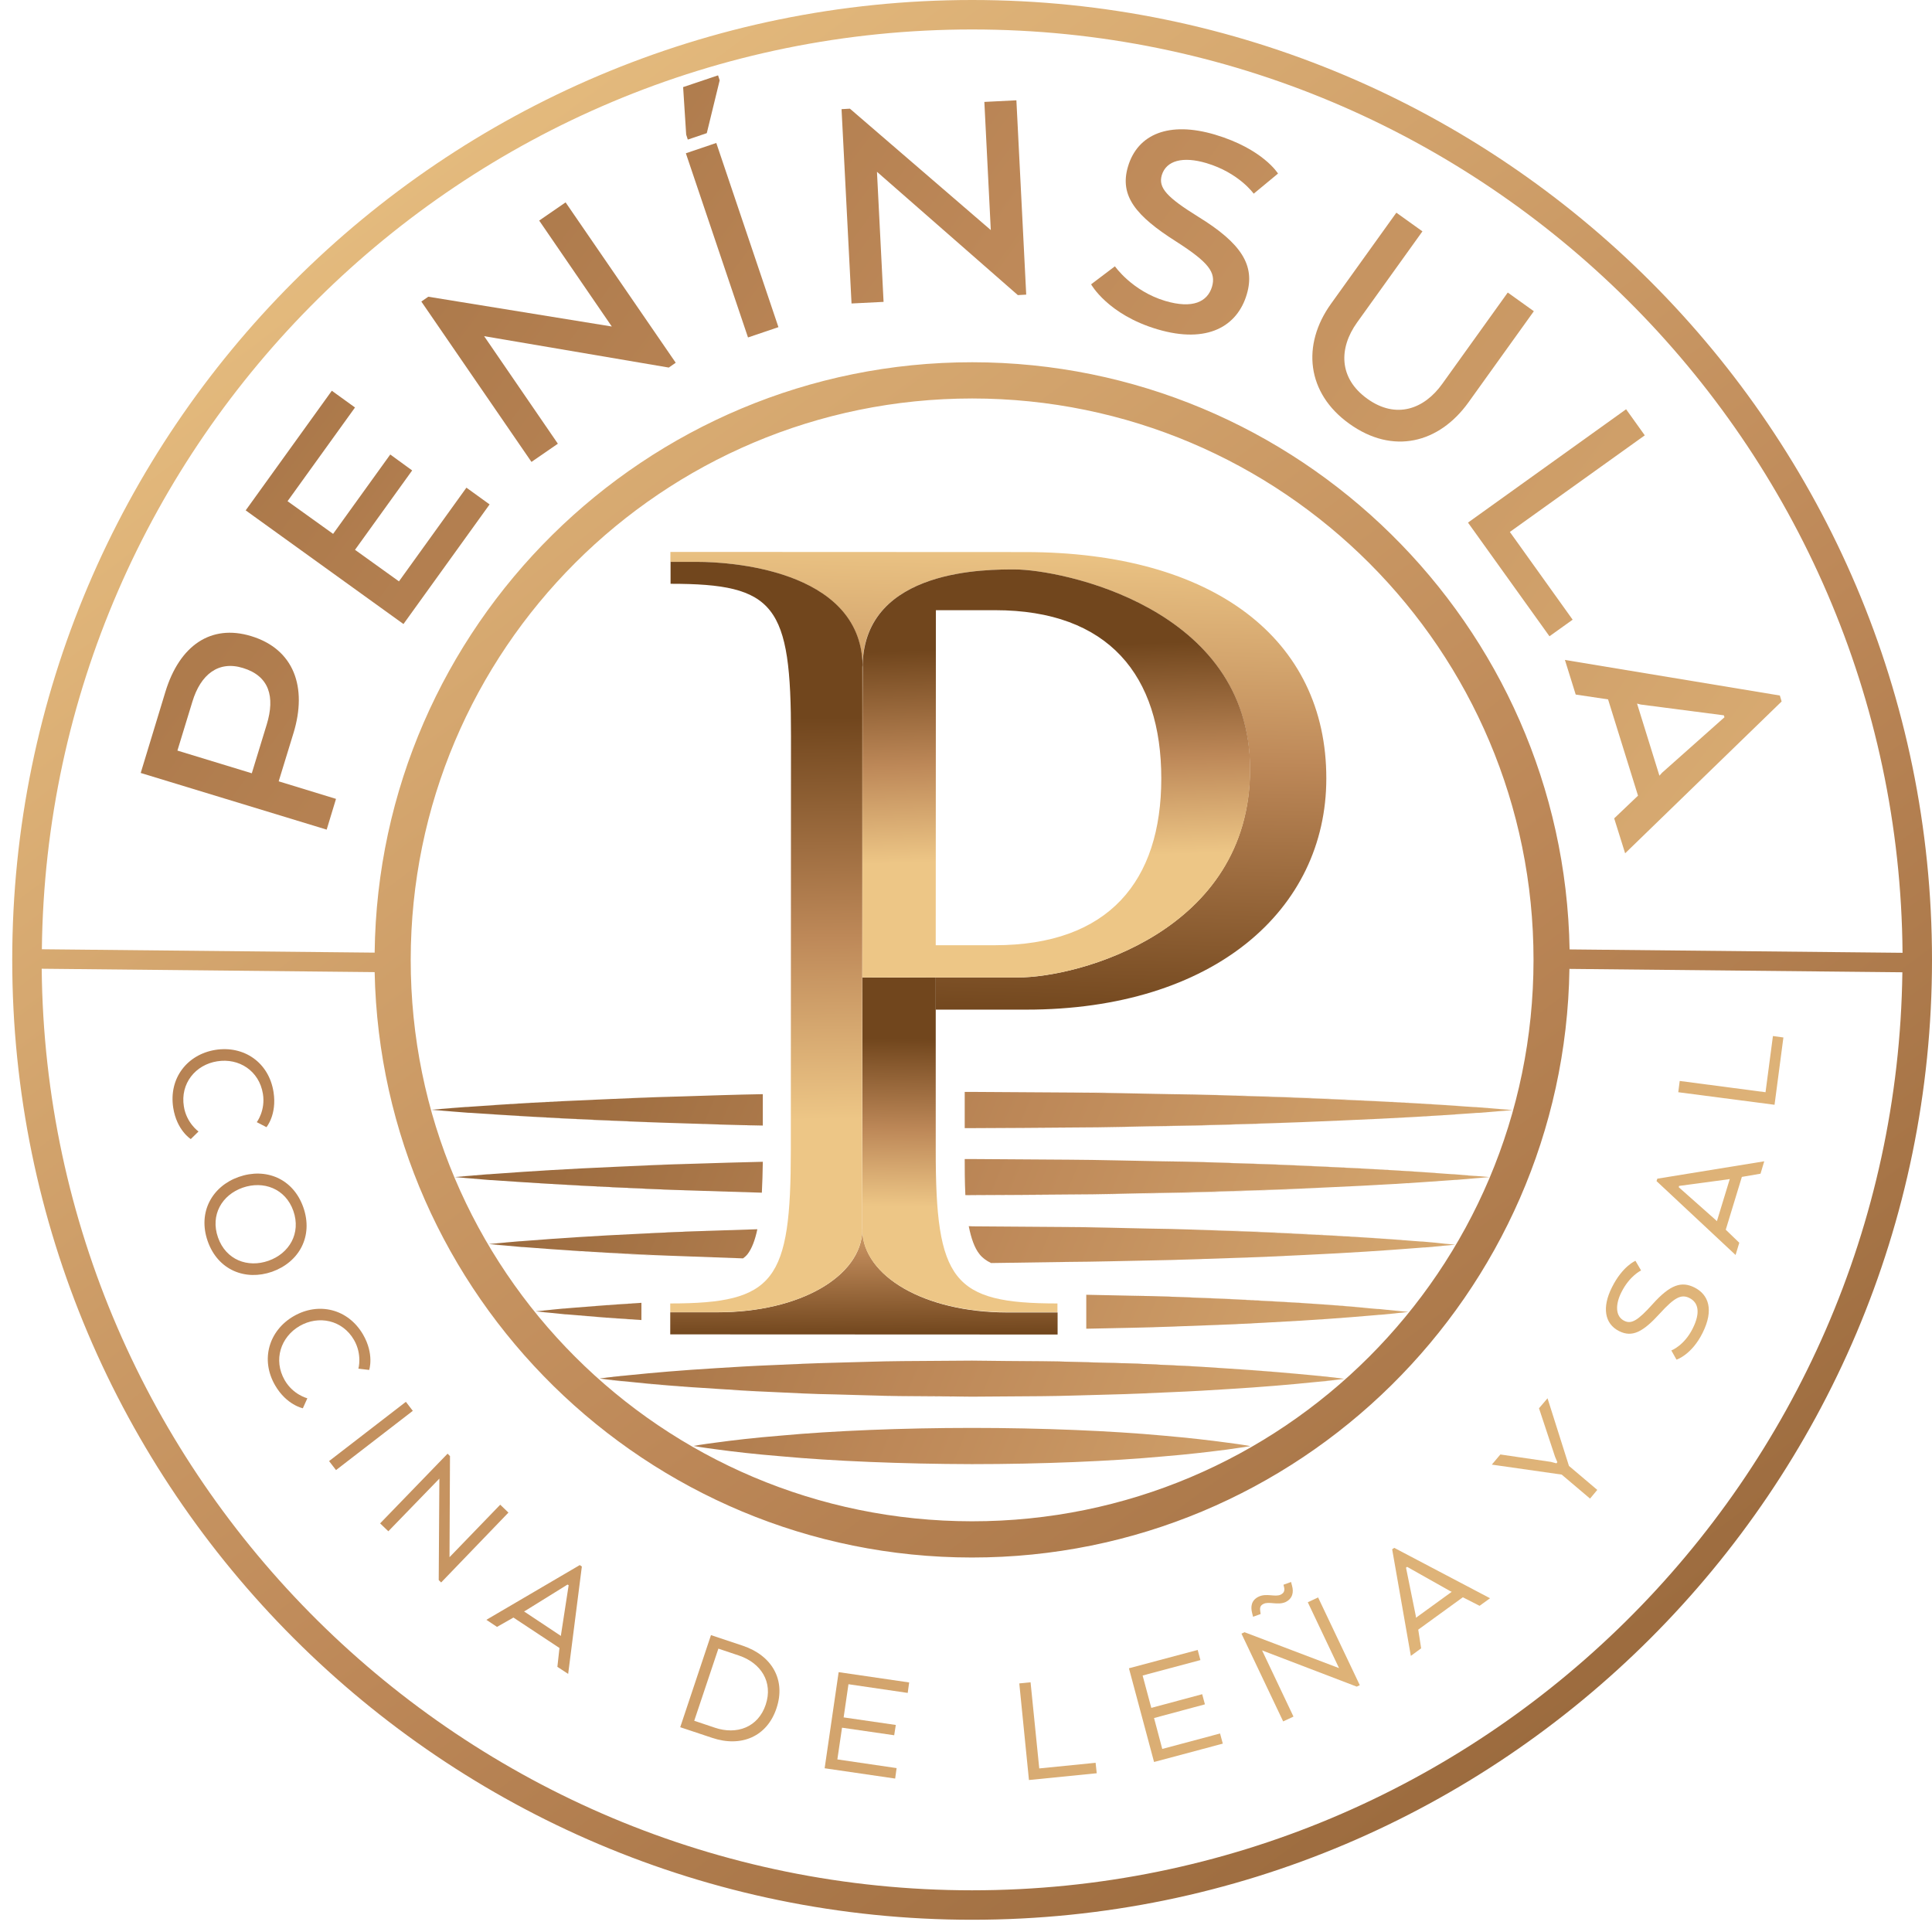 <?xml version="1.0" encoding="utf-8"?>
<!-- Generator: Adobe Illustrator 24.0.3, SVG Export Plug-In . SVG Version: 6.00 Build 0)  -->
<svg version="1.1" id="Capa_1" xmlns="http://www.w3.org/2000/svg" xmlns:xlink="http://www.w3.org/1999/xlink" x="0px" y="0px"
	 viewBox="0 0 120 120" style="enable-background:new 0 0 120 120;" xml:space="preserve">
<style type="text/css">
	.st0{fill:url(#SVGID_1_);}
	.st1{fill:url(#SVGID_2_);}
	.st2{fill:url(#SVGID_3_);}
	.st3{fill:url(#SVGID_4_);}
	.st4{fill:url(#SVGID_5_);}
	.st5{fill:url(#SVGID_6_);}
	.st6{fill:url(#SVGID_7_);}
	.st7{fill:url(#SVGID_8_);}
	.st8{fill:url(#SVGID_9_);}
	.st9{fill:url(#SVGID_10_);}
	.st10{fill:url(#SVGID_11_);}
	.st11{fill:url(#SVGID_12_);}
	.st12{fill:url(#SVGID_13_);}
	.st13{fill:url(#SVGID_14_);}
	.st14{fill:url(#SVGID_15_);}
	.st15{fill:url(#SVGID_16_);}
	.st16{fill:url(#SVGID_17_);}
	.st17{fill:url(#SVGID_18_);}
	.st18{fill:url(#SVGID_19_);}
	.st19{fill:url(#SVGID_20_);}
	.st20{fill:url(#SVGID_21_);}
	.st21{fill:url(#SVGID_22_);}
	.st22{fill:url(#SVGID_23_);}
	.st23{fill:url(#SVGID_24_);}
	.st24{fill:url(#SVGID_25_);}
	.st25{fill:url(#SVGID_26_);}
	.st26{fill:url(#SVGID_27_);}
	.st27{fill:url(#SVGID_28_);}
	.st28{fill:url(#SVGID_29_);}
	.st29{fill:url(#SVGID_30_);}
	.st30{fill:url(#SVGID_31_);}
	.st31{fill:url(#SVGID_32_);}
	.st32{fill:url(#SVGID_33_);}
	.st33{fill:url(#SVGID_34_);}
	.st34{fill:url(#SVGID_35_);}
	.st35{fill:url(#SVGID_36_);}
	.st36{fill:url(#SVGID_37_);}
	.st37{fill:url(#SVGID_38_);}
	.st38{fill:url(#SVGID_39_);}
	.st39{fill:url(#SVGID_40_);}
	.st40{fill:url(#SVGID_41_);}
	.st41{fill:url(#SVGID_42_);}
	.st42{fill:url(#SVGID_43_);}
	.st43{fill:url(#SVGID_44_);}
	.st44{fill:url(#SVGID_45_);}
	.st45{fill:url(#SVGID_46_);}
	.st46{fill:url(#SVGID_47_);}
	.st47{fill:url(#SVGID_48_);}
	.st48{fill:url(#SVGID_49_);}
	.st49{fill:url(#SVGID_50_);}
	.st50{fill:url(#SVGID_51_);}
	.st51{fill:url(#SVGID_52_);}
	.st52{fill:url(#SVGID_53_);}
	.st53{fill:url(#SVGID_54_);}
	.st54{fill:url(#SVGID_55_);}
	.st55{fill:url(#SVGID_56_);}
	.st56{fill:url(#SVGID_57_);}
	.st57{fill:url(#SVGID_58_);}
	.st58{fill:url(#SVGID_59_);}
	.st59{fill:url(#SVGID_60_);}
	.st60{fill:url(#SVGID_61_);}
	.st61{fill:url(#SVGID_62_);}
	.st62{fill:url(#SVGID_63_);}
	.st63{fill:url(#SVGID_64_);}
	.st64{fill:url(#SVGID_65_);}
	.st65{fill:url(#SVGID_66_);}
	.st66{fill:url(#SVGID_67_);}
	.st67{fill:url(#SVGID_68_);}
	.st68{fill:url(#SVGID_69_);}
	.st69{fill:url(#SVGID_70_);}
	.st70{fill:url(#SVGID_71_);}
	.st71{fill:url(#SVGID_72_);}
	.st72{fill:url(#SVGID_73_);}
	.st73{fill:url(#SVGID_74_);}
	.st74{fill:url(#SVGID_75_);}
	.st75{fill:url(#SVGID_76_);}
	.st76{fill:url(#SVGID_77_);}
	.st77{fill:url(#SVGID_78_);}
	.st78{fill:url(#SVGID_79_);}
	.st79{fill:url(#SVGID_80_);}
	.st80{fill:url(#SVGID_81_);}
	.st81{fill:url(#SVGID_82_);}
	.st82{fill:url(#SVGID_83_);}
	.st83{fill:url(#SVGID_84_);}
</style>
<g>
	<g>
		<g>
			<g>
				
					<linearGradient id="SVGID_1_" gradientUnits="userSpaceOnUse" x1="105.483" y1="109.18" x2="-1.31" y2="64.396" gradientTransform="matrix(1 3.645148e-04 -3.645148e-04 1 -0.386 -0.535)">
					<stop  offset="0" style="stop-color:#EDC686"/>
					<stop  offset="0.458" style="stop-color:#BD8858"/>
					<stop  offset="1" style="stop-color:#71461D"/>
				</linearGradient>
				<path class="st0" d="M44.48,84.99c1.08-0.07,2.26-0.15,3.5-0.19c1.24-0.05,2.55-0.12,3.91-0.15c1.35-0.03,2.75-0.09,4.18-0.1
					c1.42-0.01,2.87-0.02,4.31-0.03c-1.44,0.01-2.89,0.02-4.31,0.03c-1.42,0.01-2.82,0.07-4.18,0.1c-1.35,0.03-2.66,0.09-3.91,0.15
					C46.74,84.84,45.56,84.92,44.48,84.99c-2.17,0.13-3.97,0.29-5.24,0.42c-1.26,0.13-1.99,0.22-1.99,0.22s0.72-0.1,1.99-0.22
					C40.51,85.28,42.31,85.12,44.48,84.99z"/>
			</g>
			<g>
				
					<linearGradient id="SVGID_2_" gradientUnits="userSpaceOnUse" x1="105.081" y1="110.138" x2="-1.712" y2="65.354" gradientTransform="matrix(1 3.645148e-04 -3.645148e-04 1 -0.386 -0.535)">
					<stop  offset="0" style="stop-color:#EDC686"/>
					<stop  offset="0.458" style="stop-color:#BD8858"/>
					<stop  offset="1" style="stop-color:#71461D"/>
				</linearGradient>
				<path class="st1" d="M51.88,86.63c-1.35-0.03-2.66-0.1-3.91-0.15c-1.24-0.05-2.42-0.12-3.5-0.2c-2.17-0.13-3.97-0.3-5.24-0.42
					c-1.26-0.13-1.99-0.22-1.99-0.22s0.72,0.1,1.99,0.22c1.26,0.13,3.07,0.29,5.24,0.42c1.08,0.07,2.26,0.15,3.5,0.2
					C49.22,86.53,50.53,86.6,51.88,86.63c1.35,0.03,2.75,0.09,4.18,0.1c1.42,0.01,2.87,0.02,4.31,0.03
					c-1.44-0.01-2.89-0.02-4.31-0.04C54.64,86.72,53.24,86.66,51.88,86.63z"/>
			</g>
			<g>
				
					<linearGradient id="SVGID_3_" gradientUnits="userSpaceOnUse" x1="105.521" y1="109.089" x2="-1.272" y2="64.305" gradientTransform="matrix(1 3.645148e-04 -3.645148e-04 1 -0.386 -0.535)">
					<stop  offset="0" style="stop-color:#EDC686"/>
					<stop  offset="0.458" style="stop-color:#BD8858"/>
					<stop  offset="1" style="stop-color:#71461D"/>
				</linearGradient>
				<path class="st2" d="M72.26,89.17c-3.24-0.3-7.57-0.48-11.89-0.48c-4.32,0-8.65,0.18-11.89,0.48c-1.62,0.13-2.97,0.29-3.92,0.42
					c-0.95,0.12-1.49,0.22-1.49,0.22s0.54,0.1,1.49,0.22c0.95,0.13,2.3,0.29,3.92,0.42c3.24,0.3,7.57,0.48,11.89,0.49
					c4.32,0,8.65-0.18,11.89-0.48c1.62-0.13,2.97-0.3,3.92-0.42c0.95-0.13,1.49-0.22,1.49-0.22s-0.54-0.1-1.49-0.22
					C75.23,89.47,73.88,89.31,72.26,89.17z"/>
			</g>
			<g>
				
					<linearGradient id="SVGID_4_" gradientUnits="userSpaceOnUse" x1="104.542" y1="111.424" x2="-2.251" y2="66.64" gradientTransform="matrix(1 3.645148e-04 -3.645148e-04 1 -0.386 -0.535)">
					<stop  offset="0" style="stop-color:#EDC686"/>
					<stop  offset="0.458" style="stop-color:#BD8858"/>
					<stop  offset="1" style="stop-color:#71461D"/>
				</linearGradient>
				<path class="st3" d="M33.26,81.45c0,0,0.61,0.07,1.69,0.17c-0.44-0.04-0.81-0.08-1.08-0.11C33.47,81.48,33.26,81.45,33.26,81.45
					z"/>
			</g>
			<g>
				
					<linearGradient id="SVGID_5_" gradientUnits="userSpaceOnUse" x1="104.954" y1="110.441" x2="-1.839" y2="65.656" gradientTransform="matrix(1 3.645148e-04 -3.645148e-04 1 -0.386 -0.535)">
					<stop  offset="0" style="stop-color:#EDC686"/>
					<stop  offset="0.458" style="stop-color:#BD8858"/>
					<stop  offset="1" style="stop-color:#71461D"/>
				</linearGradient>
				<path class="st4" d="M35.59,81.68c-0.13-0.01-0.25-0.02-0.36-0.03C35.35,81.66,35.46,81.67,35.59,81.68
					c1.09,0.09,2.54,0.21,4.24,0.32v0C38.13,81.88,36.69,81.77,35.59,81.68z"/>
			</g>
			<g>
				
					<linearGradient id="SVGID_6_" gradientUnits="userSpaceOnUse" x1="105.214" y1="109.821" x2="-1.579" y2="65.037" gradientTransform="matrix(1 3.645148e-04 -3.645148e-04 1 -0.386 -0.535)">
					<stop  offset="0" style="stop-color:#EDC686"/>
					<stop  offset="0.458" style="stop-color:#BD8858"/>
					<stop  offset="1" style="stop-color:#71461D"/>
				</linearGradient>
				<path class="st5" d="M39.84,80.92L39.84,80.92c-1.7,0.1-3.15,0.22-4.25,0.31c-0.13,0.01-0.25,0.02-0.36,0.03
					c0.12-0.01,0.24-0.02,0.36-0.03C36.69,81.14,38.13,81.03,39.84,80.92z"/>
			</g>
			<g>
				
					<linearGradient id="SVGID_7_" gradientUnits="userSpaceOnUse" x1="104.602" y1="111.281" x2="-2.191" y2="66.497" gradientTransform="matrix(1 3.645148e-04 -3.645148e-04 1 -0.386 -0.535)">
					<stop  offset="0" style="stop-color:#EDC686"/>
					<stop  offset="0.458" style="stop-color:#BD8858"/>
					<stop  offset="1" style="stop-color:#71461D"/>
				</linearGradient>
				<path class="st6" d="M34.95,81.29c-1.08,0.1-1.69,0.17-1.69,0.17s0.21-0.02,0.61-0.06C34.14,81.37,34.51,81.33,34.95,81.29z"/>
			</g>
			<g>
				
					<linearGradient id="SVGID_8_" gradientUnits="userSpaceOnUse" x1="108.538" y1="101.894" x2="1.745" y2="57.11" gradientTransform="matrix(1 3.645148e-04 -3.645148e-04 1 -0.386 -0.535)">
					<stop  offset="0" style="stop-color:#EDC686"/>
					<stop  offset="0.458" style="stop-color:#BD8858"/>
					<stop  offset="1" style="stop-color:#71461D"/>
				</linearGradient>
				<path class="st7" d="M76.26,86.29c-1.08,0.07-2.26,0.15-3.5,0.19c-1.24,0.05-2.55,0.12-3.91,0.15c-1.35,0.03-2.75,0.09-4.18,0.1
					c-1.42,0.01-2.87,0.02-4.31,0.03c1.44-0.01,2.89-0.02,4.31-0.03c1.42-0.01,2.82-0.07,4.18-0.1c1.35-0.03,2.66-0.09,3.91-0.15
					C74,86.44,75.18,86.36,76.26,86.29c2.17-0.13,3.97-0.29,5.24-0.42c1.26-0.13,1.99-0.22,1.99-0.22s-0.72,0.1-1.99,0.22
					C80.23,86,78.43,86.16,76.26,86.29z"/>
			</g>
			<g>
				
					<linearGradient id="SVGID_9_" gradientUnits="userSpaceOnUse" x1="108.94" y1="100.937" x2="2.147" y2="56.153" gradientTransform="matrix(1 3.645148e-04 -3.645148e-04 1 -0.386 -0.535)">
					<stop  offset="0" style="stop-color:#EDC686"/>
					<stop  offset="0.458" style="stop-color:#BD8858"/>
					<stop  offset="1" style="stop-color:#71461D"/>
				</linearGradient>
				<path class="st8" d="M76.26,85c-1.08-0.07-2.26-0.15-3.5-0.2c-1.24-0.06-2.55-0.12-3.9-0.15c-1.35-0.03-2.75-0.09-4.18-0.1
					c-1.42-0.01-2.87-0.02-4.31-0.03c1.44,0.01,2.89,0.02,4.31,0.04c1.42,0.01,2.82,0.07,4.18,0.1c1.35,0.03,2.66,0.1,3.9,0.15
					C74.01,84.86,75.18,84.93,76.26,85c2.17,0.14,3.97,0.3,5.24,0.43c1.26,0.13,1.99,0.22,1.99,0.22s-0.72-0.1-1.99-0.22
					C80.24,85.3,78.43,85.13,76.26,85z"/>
			</g>
			<g>
				
					<linearGradient id="SVGID_10_" gradientUnits="userSpaceOnUse" x1="107.01" y1="105.537" x2="0.218" y2="60.753" gradientTransform="matrix(1 3.645148e-04 -3.645148e-04 1 -0.386 -0.535)">
					<stop  offset="0" style="stop-color:#EDC686"/>
					<stop  offset="0.458" style="stop-color:#BD8858"/>
					<stop  offset="1" style="stop-color:#71461D"/>
				</linearGradient>
				<path class="st9" d="M76.26,85c-1.08-0.07-2.26-0.15-3.5-0.2c-1.24-0.06-2.55-0.13-3.9-0.15c-1.35-0.03-2.75-0.09-4.18-0.1
					c-1.42-0.01-2.87-0.02-4.31-0.04c-1.44,0.01-2.89,0.02-4.31,0.03c-1.42,0.01-2.82,0.07-4.18,0.1c-1.35,0.03-2.66,0.1-3.91,0.15
					c-1.24,0.05-2.42,0.12-3.5,0.19c-2.17,0.13-3.97,0.29-5.24,0.42c-1.26,0.12-1.99,0.22-1.99,0.22s0.72,0.1,1.99,0.22
					c1.26,0.13,3.07,0.29,5.24,0.42c1.08,0.07,2.26,0.15,3.5,0.2c1.24,0.06,2.55,0.13,3.91,0.15c1.35,0.03,2.75,0.09,4.18,0.1
					c1.42,0.01,2.87,0.02,4.31,0.04c1.44-0.01,2.89-0.02,4.31-0.03c1.42-0.01,2.82-0.07,4.18-0.1c1.35-0.03,2.66-0.1,3.91-0.15
					c1.24-0.05,2.42-0.12,3.5-0.19c2.17-0.13,3.97-0.29,5.24-0.42c1.26-0.12,1.99-0.22,1.99-0.22s-0.72-0.1-1.99-0.22
					C80.24,85.3,78.43,85.14,76.26,85z"/>
			</g>
			<g>
				
					<linearGradient id="SVGID_11_" gradientUnits="userSpaceOnUse" x1="107.112" y1="105.296" x2="0.319" y2="60.512" gradientTransform="matrix(1 3.645148e-04 -3.645148e-04 1 -0.386 -0.535)">
					<stop  offset="0" style="stop-color:#EDC686"/>
					<stop  offset="0.458" style="stop-color:#BD8858"/>
					<stop  offset="1" style="stop-color:#71461D"/>
				</linearGradient>
				<path class="st10" d="M39.74,76.64c1.41-0.07,2.93-0.14,4.54-0.19c0.89-0.03,1.82-0.06,2.76-0.09c0,0,0,0,0,0
					c-0.94,0.03-1.87,0.06-2.76,0.09C42.67,76.49,41.15,76.56,39.74,76.64c-2.81,0.13-5.16,0.29-6.8,0.42
					c-0.14,0.01-0.27,0.02-0.4,0.03c0.13-0.01,0.26-0.02,0.4-0.03C34.58,76.93,36.93,76.77,39.74,76.64z"/>
			</g>
			<g>
				
					<linearGradient id="SVGID_12_" gradientUnits="userSpaceOnUse" x1="105.611" y1="108.876" x2="-1.182" y2="64.091" gradientTransform="matrix(1 3.645148e-04 -3.645148e-04 1 -0.386 -0.535)">
					<stop  offset="0" style="stop-color:#EDC686"/>
					<stop  offset="0.458" style="stop-color:#BD8858"/>
					<stop  offset="1" style="stop-color:#71461D"/>
				</linearGradient>
				<path class="st11" d="M30.36,77.28c0,0,0.68,0.07,1.87,0.17c-0.49-0.04-0.89-0.08-1.2-0.11C30.59,77.3,30.36,77.28,30.36,77.28z
					"/>
			</g>
			<g>
				
					<linearGradient id="SVGID_13_" gradientUnits="userSpaceOnUse" x1="106.331" y1="107.159" x2="-0.462" y2="62.375" gradientTransform="matrix(1 3.645148e-04 -3.645148e-04 1 -0.386 -0.535)">
					<stop  offset="0" style="stop-color:#EDC686"/>
					<stop  offset="0.458" style="stop-color:#BD8858"/>
					<stop  offset="1" style="stop-color:#71461D"/>
				</linearGradient>
				<path class="st12" d="M32.94,77.5c-0.14-0.01-0.27-0.02-0.4-0.03C32.67,77.48,32.8,77.49,32.94,77.5
					c1.64,0.13,3.99,0.29,6.8,0.43c0.56,0.03,1.14,0.06,1.74,0.09v0c-0.6-0.03-1.18-0.06-1.74-0.08
					C36.92,77.79,34.58,77.63,32.94,77.5z"/>
			</g>
			<g>
				
					<linearGradient id="SVGID_14_" gradientUnits="userSpaceOnUse" x1="105.671" y1="108.733" x2="-1.122" y2="63.949" gradientTransform="matrix(1 3.645148e-04 -3.645148e-04 1 -0.386 -0.535)">
					<stop  offset="0" style="stop-color:#EDC686"/>
					<stop  offset="0.458" style="stop-color:#BD8858"/>
					<stop  offset="1" style="stop-color:#71461D"/>
				</linearGradient>
				<path class="st13" d="M32.23,77.11c-1.2,0.1-1.87,0.17-1.87,0.17s0.23-0.02,0.67-0.06C31.34,77.19,31.74,77.15,32.23,77.11z"/>
			</g>
			<g>
				
					<linearGradient id="SVGID_15_" gradientUnits="userSpaceOnUse" x1="111.132" y1="95.708" x2="4.34" y2="50.924" gradientTransform="matrix(1 3.645148e-04 -3.645148e-04 1 -0.386 -0.535)">
					<stop  offset="0" style="stop-color:#EDC686"/>
					<stop  offset="0.458" style="stop-color:#BD8858"/>
					<stop  offset="1" style="stop-color:#71461D"/>
				</linearGradient>
				<path class="st14" d="M70.33,80.48c1.59,0.03,3.12,0.1,4.58,0.15c1.46,0.05,2.83,0.12,4.1,0.2c2.54,0.13,4.66,0.3,6.14,0.42
					c0.13,0.01,0.25,0.02,0.36,0.03c-0.12-0.01-0.24-0.02-0.36-0.03c-1.48-0.13-3.6-0.29-6.14-0.43c-1.27-0.07-2.65-0.15-4.1-0.2
					C73.45,80.57,71.92,80.5,70.33,80.48c-0.93-0.02-1.89-0.04-2.86-0.06v0C68.43,80.44,69.39,80.46,70.33,80.48z"/>
			</g>
			<g>
				
					<linearGradient id="SVGID_16_" gradientUnits="userSpaceOnUse" x1="112.458" y1="92.547" x2="5.665" y2="47.763" gradientTransform="matrix(1 3.645148e-04 -3.645148e-04 1 -0.386 -0.535)">
					<stop  offset="0" style="stop-color:#EDC686"/>
					<stop  offset="0.458" style="stop-color:#BD8858"/>
					<stop  offset="1" style="stop-color:#71461D"/>
				</linearGradient>
				<path class="st15" d="M87.48,81.47c0,0-0.61-0.07-1.69-0.17c0.44,0.04,0.81,0.08,1.08,0.11C87.27,81.45,87.48,81.47,87.48,81.47
					z"/>
			</g>
			<g>
				
					<linearGradient id="SVGID_17_" gradientUnits="userSpaceOnUse" x1="112.398" y1="92.69" x2="5.605" y2="47.906" gradientTransform="matrix(1 3.645148e-04 -3.645148e-04 1 -0.386 -0.535)">
					<stop  offset="0" style="stop-color:#EDC686"/>
					<stop  offset="0.458" style="stop-color:#BD8858"/>
					<stop  offset="1" style="stop-color:#71461D"/>
				</linearGradient>
				<path class="st16" d="M85.79,81.64c1.08-0.1,1.69-0.17,1.69-0.17s-0.21,0.02-0.61,0.06C86.6,81.56,86.23,81.6,85.79,81.64z"/>
			</g>
			<g>
				
					<linearGradient id="SVGID_18_" gradientUnits="userSpaceOnUse" x1="110.689" y1="96.766" x2="3.896" y2="51.982" gradientTransform="matrix(1 3.645148e-04 -3.645148e-04 1 -0.386 -0.535)">
					<stop  offset="0" style="stop-color:#EDC686"/>
					<stop  offset="0.458" style="stop-color:#BD8858"/>
					<stop  offset="1" style="stop-color:#71461D"/>
				</linearGradient>
				<path class="st17" d="M79.01,82.11c-1.27,0.07-2.65,0.14-4.1,0.19c-1.46,0.05-2.99,0.12-4.58,0.15
					c-0.93,0.02-1.89,0.04-2.86,0.06l0,0c0.97-0.02,1.93-0.04,2.86-0.06c1.59-0.03,3.12-0.09,4.58-0.15
					C76.36,82.26,77.74,82.19,79.01,82.11c2.54-0.13,4.66-0.29,6.14-0.42c0.13-0.01,0.25-0.02,0.36-0.03
					c-0.12,0.01-0.24,0.02-0.36,0.03C83.67,81.82,81.55,81.98,79.01,82.11z"/>
			</g>
			<g>
				
					<linearGradient id="SVGID_19_" gradientUnits="userSpaceOnUse" x1="105.032" y1="110.254" x2="-1.76" y2="65.47" gradientTransform="matrix(1 3.645148e-04 -3.645148e-04 1 -0.386 -0.535)">
					<stop  offset="0" style="stop-color:#EDC686"/>
					<stop  offset="0.458" style="stop-color:#BD8858"/>
					<stop  offset="1" style="stop-color:#71461D"/>
				</linearGradient>
				<path class="st18" d="M39.84,81.99l0-0.79l0-0.28c-1.7,0.11-3.15,0.22-4.25,0.31c-0.13,0.01-0.25,0.02-0.36,0.03
					c-0.09,0.01-0.19,0.02-0.27,0.02c-0.44,0.04-0.81,0.08-1.08,0.11c-0.4,0.04-0.61,0.06-0.61,0.06s0.21,0.02,0.61,0.06
					c0.27,0.03,0.64,0.07,1.08,0.11c0.09,0.01,0.18,0.02,0.27,0.02c0.12,0.01,0.24,0.02,0.36,0.03
					C36.69,81.77,38.13,81.88,39.84,81.99z"/>
			</g>
			<g>
				
					<linearGradient id="SVGID_20_" gradientUnits="userSpaceOnUse" x1="110.871" y1="96.333" x2="4.078" y2="51.549" gradientTransform="matrix(1 3.645148e-04 -3.645148e-04 1 -0.386 -0.535)">
					<stop  offset="0" style="stop-color:#EDC686"/>
					<stop  offset="0.458" style="stop-color:#BD8858"/>
					<stop  offset="1" style="stop-color:#71461D"/>
				</linearGradient>
				<path class="st19" d="M79.01,80.83c-1.27-0.07-2.65-0.15-4.1-0.2c-1.46-0.06-2.99-0.13-4.58-0.15
					c-0.93-0.02-1.89-0.04-2.86-0.06l0,0.25l0,0.55l0,1.31c0.97-0.02,1.93-0.04,2.86-0.06c1.59-0.03,3.12-0.1,4.58-0.15
					c1.46-0.05,2.83-0.12,4.1-0.19c2.54-0.13,4.66-0.29,6.14-0.42c0.13-0.01,0.25-0.02,0.36-0.03c0.09-0.01,0.19-0.02,0.28-0.02
					c0.44-0.04,0.81-0.08,1.08-0.11c0.4-0.04,0.61-0.06,0.61-0.06s-0.21-0.02-0.61-0.06c-0.27-0.03-0.64-0.07-1.08-0.11
					c-0.09-0.01-0.18-0.02-0.28-0.02c-0.12-0.01-0.24-0.02-0.36-0.03C83.67,81.12,81.55,80.96,79.01,80.83z"/>
			</g>
			<g>
				
					<linearGradient id="SVGID_21_" gradientUnits="userSpaceOnUse" x1="117.804" y1="79.799" x2="11.011" y2="35.015" gradientTransform="matrix(1 3.645148e-04 -3.645148e-04 1 -0.386 -0.535)">
					<stop  offset="0" style="stop-color:#EDC686"/>
					<stop  offset="0.458" style="stop-color:#BD8858"/>
					<stop  offset="1" style="stop-color:#71461D"/>
				</linearGradient>
				<path class="st20" d="M91.86,69.11c1.34-0.1,2.09-0.17,2.09-0.17s-0.26,0.02-0.75,0.06C92.86,69.03,92.41,69.07,91.86,69.11z"/>
			</g>
			<g>
				
					<linearGradient id="SVGID_22_" gradientUnits="userSpaceOnUse" x1="115.062" y1="86.337" x2="8.27" y2="41.553" gradientTransform="matrix(1 3.645148e-04 -3.645148e-04 1 -0.386 -0.535)">
					<stop  offset="0" style="stop-color:#EDC686"/>
					<stop  offset="0.458" style="stop-color:#BD8858"/>
					<stop  offset="1" style="stop-color:#71461D"/>
				</linearGradient>
				<path class="st21" d="M83.46,69.59c-1.57,0.07-3.28,0.14-5.08,0.19c-1.8,0.05-3.71,0.12-5.67,0.15c-1.97,0.03-4,0.09-6.07,0.1
					c-2.07,0.01-4.16,0.02-6.26,0.04c2.1-0.01,4.2-0.02,6.26-0.04c2.07,0,4.1-0.07,6.07-0.09c1.97-0.03,3.87-0.09,5.67-0.15
					C80.18,69.73,81.89,69.66,83.46,69.59c3.15-0.13,5.77-0.29,7.61-0.42c0.16-0.01,0.3-0.02,0.45-0.03
					c-0.15,0.01-0.29,0.02-0.45,0.03C89.23,69.29,86.61,69.46,83.46,69.59z"/>
			</g>
			<g>
				
					<linearGradient id="SVGID_23_" gradientUnits="userSpaceOnUse" x1="115.532" y1="85.216" x2="8.74" y2="40.432" gradientTransform="matrix(1 3.645148e-04 -3.645148e-04 1 -0.386 -0.535)">
					<stop  offset="0" style="stop-color:#EDC686"/>
					<stop  offset="0.458" style="stop-color:#BD8858"/>
					<stop  offset="1" style="stop-color:#71461D"/>
				</linearGradient>
				<path class="st22" d="M72.71,67.95c1.97,0.03,3.87,0.1,5.67,0.15c1.8,0.05,3.51,0.13,5.08,0.2c3.15,0.13,5.77,0.3,7.61,0.42
					c0.16,0.01,0.3,0.02,0.45,0.03c-0.15-0.01-0.29-0.02-0.45-0.03c-1.84-0.13-4.46-0.29-7.61-0.43c-1.57-0.07-3.28-0.15-5.08-0.2
					C76.58,68.04,74.67,67.98,72.71,67.95c-1.97-0.03-4-0.1-6.07-0.1c-2.07-0.01-4.16-0.03-6.26-0.04c2.1,0.01,4.2,0.03,6.26,0.04
					C68.71,67.86,70.74,67.92,72.71,67.95z"/>
			</g>
			<g>
				
					<linearGradient id="SVGID_24_" gradientUnits="userSpaceOnUse" x1="117.864" y1="79.656" x2="11.071" y2="34.872" gradientTransform="matrix(1 3.645148e-04 -3.645148e-04 1 -0.386 -0.535)">
					<stop  offset="0" style="stop-color:#EDC686"/>
					<stop  offset="0.458" style="stop-color:#BD8858"/>
					<stop  offset="1" style="stop-color:#71461D"/>
				</linearGradient>
				<path class="st23" d="M93.2,68.89c0.49,0.04,0.75,0.06,0.75,0.06s-0.75-0.07-2.09-0.17C92.41,68.82,92.86,68.86,93.2,68.89z"/>
			</g>
			<g>
				
					<linearGradient id="SVGID_25_" gradientUnits="userSpaceOnUse" x1="112.533" y1="92.369" x2="5.74" y2="47.585" gradientTransform="matrix(1 3.645148e-04 -3.645148e-04 1 -0.386 -0.535)">
					<stop  offset="0" style="stop-color:#EDC686"/>
					<stop  offset="0.458" style="stop-color:#BD8858"/>
					<stop  offset="1" style="stop-color:#71461D"/>
				</linearGradient>
				<path class="st24" d="M59.91,70.06c0.15,0,0.31,0,0.46,0C60.22,70.06,60.07,70.06,59.91,70.06L59.91,70.06z"/>
			</g>
			<g>
				
					<linearGradient id="SVGID_26_" gradientUnits="userSpaceOnUse" x1="113.335" y1="90.456" x2="6.542" y2="45.672" gradientTransform="matrix(1 3.645148e-04 -3.645148e-04 1 -0.386 -0.535)">
					<stop  offset="0" style="stop-color:#EDC686"/>
					<stop  offset="0.458" style="stop-color:#BD8858"/>
					<stop  offset="1" style="stop-color:#71461D"/>
				</linearGradient>
				<path class="st25" d="M59.91,67.81L59.91,67.81c0.15,0,0.31,0,0.46,0C60.22,67.81,60.07,67.81,59.91,67.81z"/>
			</g>
			<g>
				
					<linearGradient id="SVGID_27_" gradientUnits="userSpaceOnUse" x1="109.877" y1="98.701" x2="3.084" y2="53.917" gradientTransform="matrix(1 3.645148e-04 -3.645148e-04 1 -0.386 -0.535)">
					<stop  offset="0" style="stop-color:#EDC686"/>
					<stop  offset="0.458" style="stop-color:#BD8858"/>
					<stop  offset="1" style="stop-color:#71461D"/>
				</linearGradient>
				<path class="st26" d="M37.29,68.28c1.57-0.07,3.28-0.14,5.08-0.19c1.6-0.05,3.28-0.11,5.01-0.14v0
					c-1.73,0.03-3.41,0.09-5.01,0.14C40.57,68.13,38.87,68.21,37.29,68.28c-3.15,0.13-5.77,0.29-7.61,0.42
					c-0.16,0.01-0.3,0.02-0.45,0.03c0.15-0.01,0.29-0.02,0.45-0.03C31.52,68.58,34.14,68.41,37.29,68.28z"/>
			</g>
			<g>
				
					<linearGradient id="SVGID_28_" gradientUnits="userSpaceOnUse" x1="108.073" y1="103.004" x2="1.28" y2="58.219" gradientTransform="matrix(1 3.645148e-04 -3.645148e-04 1 -0.386 -0.535)">
					<stop  offset="0" style="stop-color:#EDC686"/>
					<stop  offset="0.458" style="stop-color:#BD8858"/>
					<stop  offset="1" style="stop-color:#71461D"/>
				</linearGradient>
				<path class="st27" d="M26.8,68.92c0,0,0.76,0.07,2.09,0.17c-0.55-0.04-1-0.08-1.34-0.11C27.06,68.94,26.8,68.92,26.8,68.92z"/>
			</g>
			<g>
				
					<linearGradient id="SVGID_29_" gradientUnits="userSpaceOnUse" x1="108.133" y1="102.861" x2="1.34" y2="58.077" gradientTransform="matrix(1 3.645148e-04 -3.645148e-04 1 -0.386 -0.535)">
					<stop  offset="0" style="stop-color:#EDC686"/>
					<stop  offset="0.458" style="stop-color:#BD8858"/>
					<stop  offset="1" style="stop-color:#71461D"/>
				</linearGradient>
				<path class="st28" d="M28.89,68.76c-1.34,0.1-2.09,0.17-2.09,0.17s0.26-0.02,0.75-0.06C27.89,68.84,28.35,68.8,28.89,68.76z"/>
			</g>
			<g>
				
					<linearGradient id="SVGID_30_" gradientUnits="userSpaceOnUse" x1="109.462" y1="99.698" x2="2.669" y2="54.913" gradientTransform="matrix(1 3.645148e-04 -3.645148e-04 1 -0.386 -0.535)">
					<stop  offset="0" style="stop-color:#EDC686"/>
					<stop  offset="0.458" style="stop-color:#BD8858"/>
					<stop  offset="1" style="stop-color:#71461D"/>
				</linearGradient>
				<path class="st29" d="M42.37,69.77c-1.8-0.05-3.51-0.13-5.08-0.2c-3.15-0.13-5.77-0.3-7.61-0.42c-0.16-0.01-0.3-0.02-0.45-0.03
					c0.15,0.01,0.29,0.02,0.45,0.03c1.84,0.13,4.46,0.29,7.61,0.43C38.87,69.65,40.57,69.72,42.37,69.77
					c1.6,0.05,3.28,0.11,5.01,0.14v0C45.65,69.87,43.97,69.82,42.37,69.77z"/>
			</g>
			<g>
				
					<linearGradient id="SVGID_31_" gradientUnits="userSpaceOnUse" x1="109.66" y1="99.219" x2="2.868" y2="54.434" gradientTransform="matrix(1 3.645148e-04 -3.645148e-04 1 -0.386 -0.535)">
					<stop  offset="0" style="stop-color:#EDC686"/>
					<stop  offset="0.458" style="stop-color:#BD8858"/>
					<stop  offset="1" style="stop-color:#71461D"/>
				</linearGradient>
				<path class="st30" d="M37.29,69.57c1.57,0.07,3.28,0.15,5.08,0.2c1.6,0.05,3.28,0.11,5.01,0.14l0-1.95
					c-1.73,0.03-3.41,0.09-5.01,0.14c-1.8,0.05-3.51,0.12-5.08,0.19c-3.15,0.13-5.77,0.29-7.61,0.42c-0.16,0.01-0.3,0.02-0.45,0.03
					c-0.12,0.01-0.23,0.02-0.34,0.02c-0.55,0.04-1,0.08-1.34,0.11c-0.49,0.04-0.75,0.06-0.75,0.06s0.26,0.02,0.75,0.06
					c0.34,0.03,0.79,0.07,1.34,0.11c0.11,0.01,0.22,0.02,0.34,0.02c0.15,0.01,0.29,0.02,0.45,0.03
					C31.52,69.27,34.14,69.44,37.29,69.57z"/>
			</g>
			<g>
				
					<linearGradient id="SVGID_32_" gradientUnits="userSpaceOnUse" x1="115.245" y1="85.902" x2="8.452" y2="41.118" gradientTransform="matrix(1 3.645148e-04 -3.645148e-04 1 -0.386 -0.535)">
					<stop  offset="0" style="stop-color:#EDC686"/>
					<stop  offset="0.458" style="stop-color:#BD8858"/>
					<stop  offset="1" style="stop-color:#71461D"/>
				</linearGradient>
				<path class="st31" d="M91.86,68.78c-0.11-0.01-0.22-0.02-0.34-0.02c-0.15-0.01-0.29-0.02-0.45-0.03
					c-1.84-0.13-4.46-0.29-7.61-0.42c-1.57-0.07-3.28-0.15-5.08-0.2c-1.8-0.06-3.71-0.13-5.67-0.15c-1.97-0.03-4-0.09-6.07-0.1
					c-2.07-0.01-4.16-0.03-6.26-0.04c-0.15,0-0.31,0-0.46,0l0,2.25c0.15,0,0.31,0,0.46,0c2.1-0.01,4.2-0.02,6.26-0.04
					c2.07,0,4.1-0.07,6.07-0.1c1.97-0.03,3.87-0.1,5.67-0.15c1.8-0.05,3.51-0.12,5.08-0.19c3.15-0.13,5.77-0.29,7.61-0.42
					c0.16-0.01,0.3-0.02,0.45-0.03c0.12-0.01,0.23-0.02,0.34-0.02c0.55-0.04,1-0.08,1.34-0.11c0.49-0.04,0.75-0.06,0.75-0.06
					s-0.26-0.02-0.75-0.06C92.86,68.86,92.41,68.82,91.86,68.78z"/>
			</g>
			<g>
				
					<linearGradient id="SVGID_33_" gradientUnits="userSpaceOnUse" x1="113.472" y1="90.128" x2="6.68" y2="45.344" gradientTransform="matrix(1 3.645148e-04 -3.645148e-04 1 -0.386 -0.535)">
					<stop  offset="0" style="stop-color:#EDC686"/>
					<stop  offset="0.458" style="stop-color:#BD8858"/>
					<stop  offset="1" style="stop-color:#71461D"/>
				</linearGradient>
				<path class="st32" d="M82.46,73.76c-1.51,0.07-3.14,0.14-4.86,0.19c-1.73,0.05-3.55,0.12-5.43,0.15
					c-1.88,0.03-3.83,0.09-5.81,0.1c-1.98,0.01-3.98,0.02-5.99,0.04c2.01-0.01,4.02-0.02,5.99-0.04c1.98,0,3.92-0.07,5.81-0.09
					c1.88-0.03,3.7-0.09,5.43-0.15C79.33,73.91,80.96,73.84,82.46,73.76c3.01-0.13,5.52-0.29,7.28-0.42
					c0.15-0.01,0.29-0.02,0.43-0.03c-0.14,0.01-0.28,0.02-0.43,0.03C87.99,73.47,85.48,73.63,82.46,73.76z"/>
			</g>
			<g>
				
					<linearGradient id="SVGID_34_" gradientUnits="userSpaceOnUse" x1="116.165" y1="83.708" x2="9.372" y2="38.924" gradientTransform="matrix(1 3.645148e-04 -3.645148e-04 1 -0.386 -0.535)">
					<stop  offset="0" style="stop-color:#EDC686"/>
					<stop  offset="0.458" style="stop-color:#BD8858"/>
					<stop  offset="1" style="stop-color:#71461D"/>
				</linearGradient>
				<path class="st33" d="M91.78,73.06c0.47,0.04,0.72,0.06,0.72,0.06s-0.72-0.07-2-0.17C91.03,73,91.46,73.04,91.78,73.06z"/>
			</g>
			<g>
				
					<linearGradient id="SVGID_35_" gradientUnits="userSpaceOnUse" x1="116.105" y1="83.851" x2="9.312" y2="39.067" gradientTransform="matrix(1 3.645148e-04 -3.645148e-04 1 -0.386 -0.535)">
					<stop  offset="0" style="stop-color:#EDC686"/>
					<stop  offset="0.458" style="stop-color:#BD8858"/>
					<stop  offset="1" style="stop-color:#71461D"/>
				</linearGradient>
				<path class="st34" d="M90.5,73.29c1.28-0.1,2-0.17,2-0.17s-0.25,0.02-0.72,0.06C91.46,73.21,91.03,73.25,90.5,73.29z"/>
			</g>
			<g>
				
					<linearGradient id="SVGID_36_" gradientUnits="userSpaceOnUse" x1="113.943" y1="89.007" x2="7.15" y2="44.223" gradientTransform="matrix(1 3.645148e-04 -3.645148e-04 1 -0.386 -0.535)">
					<stop  offset="0" style="stop-color:#EDC686"/>
					<stop  offset="0.458" style="stop-color:#BD8858"/>
					<stop  offset="1" style="stop-color:#71461D"/>
				</linearGradient>
				<path class="st35" d="M72.17,72.13c1.88,0.03,3.7,0.1,5.43,0.15c1.73,0.05,3.36,0.13,4.86,0.2c3.01,0.13,5.52,0.3,7.28,0.42
					c0.15,0.01,0.29,0.02,0.43,0.03c-0.14-0.01-0.28-0.02-0.43-0.03c-1.76-0.13-4.27-0.29-7.28-0.43c-1.51-0.07-3.14-0.15-4.86-0.2
					C75.88,72.22,74.06,72.15,72.17,72.13c-1.88-0.03-3.83-0.1-5.8-0.1c-1.98-0.01-3.98-0.03-5.99-0.04
					c2.01,0.01,4.02,0.03,5.99,0.04C68.35,72.03,70.29,72.1,72.17,72.13z"/>
			</g>
			<g>
				
					<linearGradient id="SVGID_37_" gradientUnits="userSpaceOnUse" x1="106.853" y1="105.912" x2="0.06" y2="61.128" gradientTransform="matrix(1 3.645148e-04 -3.645148e-04 1 -0.386 -0.535)">
					<stop  offset="0" style="stop-color:#EDC686"/>
					<stop  offset="0.458" style="stop-color:#BD8858"/>
					<stop  offset="1" style="stop-color:#71461D"/>
				</linearGradient>
				<path class="st36" d="M30.25,72.93c-1.28,0.1-2,0.17-2,0.17s0.25-0.02,0.72-0.06C29.29,73.01,29.73,72.97,30.25,72.93z"/>
			</g>
			<g>
				
					<linearGradient id="SVGID_38_" gradientUnits="userSpaceOnUse" x1="108.485" y1="102.02" x2="1.692" y2="57.236" gradientTransform="matrix(1 3.645148e-04 -3.645148e-04 1 -0.386 -0.535)">
					<stop  offset="0" style="stop-color:#EDC686"/>
					<stop  offset="0.458" style="stop-color:#BD8858"/>
					<stop  offset="1" style="stop-color:#71461D"/>
				</linearGradient>
				<path class="st37" d="M38.29,72.46c1.51-0.07,3.14-0.14,4.86-0.19c1.35-0.04,2.77-0.09,4.23-0.12c0,0,0,0,0,0
					c-1.46,0.03-2.88,0.08-4.23,0.12C41.42,72.31,39.79,72.39,38.29,72.46c-3.01,0.13-5.52,0.29-7.28,0.42
					c-0.15,0.01-0.29,0.02-0.43,0.03c0.14-0.01,0.28-0.02,0.43-0.03C32.76,72.75,35.27,72.59,38.29,72.46z"/>
			</g>
			<g>
				
					<linearGradient id="SVGID_39_" gradientUnits="userSpaceOnUse" x1="106.793" y1="106.055" x2="5.648071e-04" y2="61.271" gradientTransform="matrix(1 3.645148e-04 -3.645148e-04 1 -0.386 -0.535)">
					<stop  offset="0" style="stop-color:#EDC686"/>
					<stop  offset="0.458" style="stop-color:#BD8858"/>
					<stop  offset="1" style="stop-color:#71461D"/>
				</linearGradient>
				<path class="st38" d="M28.24,73.1c0,0,0.72,0.07,2,0.17c-0.52-0.04-0.96-0.08-1.28-0.11C28.5,73.12,28.24,73.1,28.24,73.1z"/>
			</g>
			<g>
				
					<linearGradient id="SVGID_40_" gradientUnits="userSpaceOnUse" x1="108.068" y1="103.015" x2="1.275" y2="58.231" gradientTransform="matrix(1 3.645148e-04 -3.645148e-04 1 -0.386 -0.535)">
					<stop  offset="0" style="stop-color:#EDC686"/>
					<stop  offset="0.458" style="stop-color:#BD8858"/>
					<stop  offset="1" style="stop-color:#71461D"/>
				</linearGradient>
				<path class="st39" d="M43.15,73.94c-1.73-0.05-3.36-0.13-4.86-0.2c-3.01-0.13-5.52-0.3-7.28-0.42
					c-0.15-0.01-0.29-0.02-0.43-0.03c0.14,0.01,0.28,0.02,0.43,0.03c1.76,0.13,4.27,0.29,7.28,0.43
					C39.79,73.82,41.42,73.9,43.15,73.94c1.33,0.05,2.73,0.09,4.17,0.13c0,0,0,0,0,0C45.88,74.03,44.48,73.99,43.15,73.94z"/>
			</g>
			<g>
				
					<linearGradient id="SVGID_41_" gradientUnits="userSpaceOnUse" x1="111.845" y1="94.008" x2="5.053" y2="49.224" gradientTransform="matrix(1 3.645148e-04 -3.645148e-04 1 -0.386 -0.535)">
					<stop  offset="0" style="stop-color:#EDC686"/>
					<stop  offset="0.458" style="stop-color:#BD8858"/>
					<stop  offset="1" style="stop-color:#71461D"/>
				</linearGradient>
				<path class="st40" d="M59.91,71.99L59.91,71.99c0.15,0,0.31,0,0.46,0C60.22,71.99,60.07,71.99,59.91,71.99z"/>
			</g>
			<g>
				
					<linearGradient id="SVGID_42_" gradientUnits="userSpaceOnUse" x1="111.047" y1="95.913" x2="4.254" y2="51.129" gradientTransform="matrix(1 3.645148e-04 -3.645148e-04 1 -0.386 -0.535)">
					<stop  offset="0" style="stop-color:#EDC686"/>
					<stop  offset="0.458" style="stop-color:#BD8858"/>
					<stop  offset="1" style="stop-color:#71461D"/>
				</linearGradient>
				<path class="st41" d="M59.96,74.23c0.14,0,0.28,0,0.42,0C60.24,74.24,60.1,74.24,59.96,74.23L59.96,74.23z"/>
			</g>
			<g>
				
					<linearGradient id="SVGID_43_" gradientUnits="userSpaceOnUse" x1="108.276" y1="102.519" x2="1.483" y2="57.735" gradientTransform="matrix(1 3.645148e-04 -3.645148e-04 1 -0.386 -0.535)">
					<stop  offset="0" style="stop-color:#EDC686"/>
					<stop  offset="0.458" style="stop-color:#BD8858"/>
					<stop  offset="1" style="stop-color:#71461D"/>
				</linearGradient>
				<path class="st42" d="M38.29,73.75c1.51,0.07,3.14,0.15,4.86,0.2c1.33,0.04,2.73,0.09,4.17,0.13c0.03-0.59,0.05-1.23,0.06-1.92
					c-1.46,0.03-2.88,0.08-4.23,0.12c-1.73,0.05-3.36,0.12-4.86,0.19c-3.01,0.13-5.52,0.29-7.28,0.42
					c-0.15,0.01-0.29,0.02-0.43,0.03c-0.11,0.01-0.22,0.02-0.33,0.02c-0.52,0.04-0.96,0.08-1.28,0.11
					c-0.47,0.04-0.72,0.06-0.72,0.06s0.25,0.02,0.72,0.06c0.32,0.03,0.76,0.07,1.28,0.11c0.11,0.01,0.22,0.02,0.33,0.02
					c0.14,0.01,0.28,0.02,0.43,0.03C32.76,73.45,35.27,73.61,38.29,73.75z"/>
			</g>
			<g>
				
					<linearGradient id="SVGID_44_" gradientUnits="userSpaceOnUse" x1="113.65" y1="89.704" x2="6.857" y2="44.92" gradientTransform="matrix(1 3.645148e-04 -3.645148e-04 1 -0.386 -0.535)">
					<stop  offset="0" style="stop-color:#EDC686"/>
					<stop  offset="0.458" style="stop-color:#BD8858"/>
					<stop  offset="1" style="stop-color:#71461D"/>
				</linearGradient>
				<path class="st43" d="M90.5,72.95c-0.11-0.01-0.21-0.02-0.33-0.02c-0.14-0.01-0.28-0.02-0.43-0.03
					c-1.76-0.13-4.27-0.29-7.28-0.42c-1.51-0.07-3.14-0.15-4.86-0.2c-1.73-0.06-3.55-0.13-5.43-0.15c-1.88-0.03-3.83-0.09-5.8-0.1
					c-1.98-0.01-3.98-0.03-5.99-0.04c-0.15,0-0.31,0-0.46,0l0,0.05c0,0.53,0,1.35,0.04,2.19c0.14,0,0.28,0,0.42,0
					c2.01-0.01,4.02-0.02,5.99-0.04c1.98,0,3.92-0.07,5.81-0.1c1.88-0.03,3.7-0.1,5.43-0.15c1.73-0.05,3.36-0.12,4.86-0.19
					c3.01-0.13,5.52-0.29,7.28-0.42c0.15-0.01,0.29-0.02,0.43-0.03c0.11-0.01,0.22-0.02,0.33-0.02c0.52-0.04,0.96-0.08,1.28-0.11
					c0.47-0.04,0.72-0.06,0.72-0.06s-0.25-0.02-0.72-0.06C91.46,73.04,91.03,73,90.5,72.95z"/>
			</g>
			<g>
				
					<linearGradient id="SVGID_45_" gradientUnits="userSpaceOnUse" x1="112.287" y1="92.955" x2="5.494" y2="48.171" gradientTransform="matrix(1 3.645148e-04 -3.645148e-04 1 -0.386 -0.535)">
					<stop  offset="0" style="stop-color:#EDC686"/>
					<stop  offset="0.458" style="stop-color:#BD8858"/>
					<stop  offset="1" style="stop-color:#71461D"/>
				</linearGradient>
				<path class="st44" d="M81.01,77.94c-1.41,0.07-2.93,0.14-4.54,0.19c-1.61,0.05-3.31,0.12-5.07,0.15
					c-1.65,0.03-3.36,0.08-5.09,0.09v0c1.73-0.01,3.44-0.06,5.09-0.09c1.76-0.03,3.46-0.09,5.07-0.15
					C78.08,78.09,79.6,78.01,81.01,77.94c2.81-0.13,5.16-0.29,6.8-0.42c0.14-0.01,0.27-0.02,0.4-0.03c-0.13,0.01-0.26,0.02-0.4,0.03
					C86.17,77.65,83.82,77.81,81.01,77.94z"/>
			</g>
			<g>
				
					<linearGradient id="SVGID_46_" gradientUnits="userSpaceOnUse" x1="114.368" y1="87.991" x2="7.576" y2="43.207" gradientTransform="matrix(1 3.645148e-04 -3.645148e-04 1 -0.386 -0.535)">
					<stop  offset="0" style="stop-color:#EDC686"/>
					<stop  offset="0.458" style="stop-color:#BD8858"/>
					<stop  offset="1" style="stop-color:#71461D"/>
				</linearGradient>
				<path class="st45" d="M89.71,77.24c0.44,0.04,0.67,0.06,0.67,0.06s-0.67-0.07-1.87-0.17C89.01,77.17,89.41,77.21,89.71,77.24z"
					/>
			</g>
			<g>
				
					<linearGradient id="SVGID_47_" gradientUnits="userSpaceOnUse" x1="112.306" y1="92.909" x2="5.513" y2="48.125" gradientTransform="matrix(1 3.645148e-04 -3.645148e-04 1 -0.386 -0.535)">
					<stop  offset="0" style="stop-color:#EDC686"/>
					<stop  offset="0.458" style="stop-color:#BD8858"/>
					<stop  offset="1" style="stop-color:#71461D"/>
				</linearGradient>
				<path class="st46" d="M71.4,76.3c1.76,0.03,3.46,0.1,5.07,0.15c1.61,0.05,3.14,0.13,4.54,0.2c2.81,0.13,5.16,0.3,6.8,0.42
					c0.14,0.01,0.27,0.02,0.4,0.03c-0.13-0.01-0.26-0.02-0.4-0.03c-1.64-0.13-3.99-0.29-6.8-0.43c-1.41-0.07-2.93-0.15-4.54-0.2
					C74.85,76.4,73.15,76.33,71.4,76.3c-1.76-0.03-3.58-0.1-5.42-0.1c-1.85-0.01-3.72-0.03-5.6-0.04c1.88,0.01,3.75,0.03,5.6,0.04
					C67.82,76.21,69.64,76.27,71.4,76.3z"/>
			</g>
			<g>
				
					<linearGradient id="SVGID_48_" gradientUnits="userSpaceOnUse" x1="114.309" y1="88.134" x2="7.516" y2="43.35" gradientTransform="matrix(1 3.645148e-04 -3.645148e-04 1 -0.386 -0.535)">
					<stop  offset="0" style="stop-color:#EDC686"/>
					<stop  offset="0.458" style="stop-color:#BD8858"/>
					<stop  offset="1" style="stop-color:#71461D"/>
				</linearGradient>
				<path class="st47" d="M88.52,77.47c1.2-0.1,1.87-0.17,1.87-0.17s-0.23,0.02-0.67,0.06C89.41,77.38,89.01,77.42,88.52,77.47z"/>
			</g>
			<g>
				
					<linearGradient id="SVGID_49_" gradientUnits="userSpaceOnUse" x1="106.914" y1="105.767" x2="0.121" y2="60.983" gradientTransform="matrix(1 3.645148e-04 -3.645148e-04 1 -0.386 -0.535)">
					<stop  offset="0" style="stop-color:#EDC686"/>
					<stop  offset="0.458" style="stop-color:#BD8858"/>
					<stop  offset="1" style="stop-color:#71461D"/>
				</linearGradient>
				<path class="st48" d="M46.43,77.9c0.27-0.35,0.47-0.88,0.61-1.55c-0.94,0.03-1.87,0.06-2.76,0.09
					c-1.61,0.05-3.14,0.12-4.54,0.19c-2.81,0.13-5.16,0.29-6.8,0.42c-0.14,0.01-0.27,0.02-0.4,0.03c-0.1,0.01-0.21,0.02-0.3,0.02
					c-0.49,0.04-0.89,0.08-1.2,0.11c-0.44,0.04-0.67,0.06-0.67,0.06s0.23,0.02,0.67,0.06c0.3,0.03,0.71,0.07,1.2,0.11
					c0.1,0.01,0.2,0.02,0.3,0.02c0.13,0.01,0.26,0.02,0.4,0.03c1.64,0.13,3.99,0.29,6.8,0.42c0.56,0.03,1.14,0.06,1.74,0.08
					l4.67,0.17C46.25,78.09,46.35,78,46.43,77.9z"/>
			</g>
			<g>
				
					<linearGradient id="SVGID_50_" gradientUnits="userSpaceOnUse" x1="112.117" y1="93.361" x2="5.324" y2="48.577" gradientTransform="matrix(1 3.645148e-04 -3.645148e-04 1 -0.386 -0.535)">
					<stop  offset="0" style="stop-color:#EDC686"/>
					<stop  offset="0.458" style="stop-color:#BD8858"/>
					<stop  offset="1" style="stop-color:#71461D"/>
				</linearGradient>
				<path class="st49" d="M88.52,77.13c-0.1-0.01-0.2-0.02-0.31-0.02c-0.13-0.01-0.26-0.02-0.4-0.03c-1.64-0.13-3.99-0.29-6.8-0.42
					c-1.41-0.07-2.93-0.15-4.54-0.2c-1.61-0.06-3.31-0.13-5.07-0.15c-1.76-0.03-3.58-0.09-5.42-0.1c-1.85-0.01-3.72-0.03-5.6-0.04
					c-0.07,0-0.14,0-0.21,0v0c0.07,0,0.14,0,0.21,0c-0.02,0-0.1-0.01-0.21-0.01c0.15,0.75,0.36,1.36,0.67,1.74
					c0.17,0.22,0.41,0.4,0.72,0.55l4.75-0.07c1.73-0.01,3.44-0.06,5.09-0.09c1.76-0.03,3.46-0.1,5.07-0.15
					c1.61-0.05,3.14-0.12,4.54-0.19c2.81-0.13,5.16-0.29,6.8-0.42c0.14-0.01,0.27-0.02,0.4-0.03c0.11-0.01,0.21-0.02,0.31-0.02
					c0.49-0.04,0.89-0.08,1.2-0.11c0.44-0.04,0.67-0.06,0.67-0.06s-0.23-0.02-0.67-0.06C89.41,77.21,89.01,77.17,88.52,77.13z"/>
			</g>
			<g>
				
					<linearGradient id="SVGID_51_" gradientUnits="userSpaceOnUse" x1="110.375" y1="97.514" x2="3.582" y2="52.73" gradientTransform="matrix(1 3.645148e-04 -3.645148e-04 1 -0.386 -0.535)">
					<stop  offset="0" style="stop-color:#EDC686"/>
					<stop  offset="0.458" style="stop-color:#BD8858"/>
					<stop  offset="1" style="stop-color:#71461D"/>
				</linearGradient>
				<path class="st50" d="M60.17,76.16c0.07,0,0.14,0,0.21,0C60.3,76.16,60.23,76.16,60.17,76.16L60.17,76.16z"/>
			</g>
		</g>
		<g>
			<g>
				
					<linearGradient id="SVGID_52_" gradientUnits="userSpaceOnUse" x1="62.607" y1="34.005" x2="61.883" y2="63.677" gradientTransform="matrix(1 3.645148e-04 -3.645148e-04 1 -0.386 -0.535)">
					<stop  offset="0" style="stop-color:#EDC686"/>
					<stop  offset="0.458" style="stop-color:#BD8858"/>
					<stop  offset="1" style="stop-color:#71461D"/>
				</linearGradient>
				<path class="st51" d="M63.67,34.29l-22.03-0.01l0,0.62c0.43,0,1.01,0,1.74,0c1.59,0,10.06,0.36,10.19,6.41
					c0.12-6.04,7.87-5.94,9.46-5.94c2.77,0,14.62,2.3,14.61,12.41c0,10.11-10.7,12.94-14.4,12.93c-1.22,0-3.12,0-5.12,0l0,2l5.62,0
					c11.64,0,18.64-6.2,18.64-14.36C82.39,39.71,75.39,34.29,63.67,34.29z"/>
			</g>
			<g>
				
					<linearGradient id="SVGID_53_" gradientUnits="userSpaceOnUse" x1="53.964" y1="69.077" x2="53.975" y2="69.077" gradientTransform="matrix(1 3.645148e-04 -3.645148e-04 1 -0.386 -0.535)">
					<stop  offset="0" style="stop-color:#EDC686"/>
					<stop  offset="0.458" style="stop-color:#BD8858"/>
					<stop  offset="1" style="stop-color:#71461D"/>
				</linearGradient>
				<path class="st52" d="M53.55,76.34c0,0.02,0.01,0.05,0.01,0.07c0-0.02,0.01-0.05,0.01-0.07c0-0.63,0-7.87,0.01-15.62
					c0,0-0.01,0-0.01,0C53.55,68.47,53.55,75.71,53.55,76.34z"/>
			</g>
			<g>
				
					<linearGradient id="SVGID_54_" gradientUnits="userSpaceOnUse" x1="53.979" y1="73.985" x2="54.078" y2="83.442" gradientTransform="matrix(1 3.645148e-04 -3.645148e-04 1 -0.386 -0.535)">
					<stop  offset="0" style="stop-color:#EDC686"/>
					<stop  offset="0.458" style="stop-color:#BD8858"/>
					<stop  offset="1" style="stop-color:#71461D"/>
				</linearGradient>
				<path class="st53" d="M53.56,76.41c-0.06,2.85-3.85,5.1-9,5.1c-1.14,0-2.19,0-2.93,0l0,1.37l24.06,0.01l0-1.37
					c-0.75,0-1.89,0-3.14,0C57.4,81.51,53.62,79.26,53.56,76.41z"/>
			</g>
			<g>
				
					<linearGradient id="SVGID_55_" gradientUnits="userSpaceOnUse" x1="59.983" y1="75.506" x2="60.128" y2="65.084" gradientTransform="matrix(1 3.645148e-04 -3.645148e-04 1 -0.386 -0.535)">
					<stop  offset="0" style="stop-color:#EDC686"/>
					<stop  offset="0.458" style="stop-color:#BD8858"/>
					<stop  offset="1" style="stop-color:#71461D"/>
				</linearGradient>
				<path class="st54" d="M53.57,60.71c0,7.75-0.01,15-0.01,15.62c0,0.02-0.01,0.05-0.01,0.07c0.06,2.85,3.84,5.1,8.99,5.1
					c1.24,0,2.38,0,3.14,0l0-0.54c-6.51,0-7.57-1.39-7.56-9.55l0-8.7l0-2C56.57,60.72,54.96,60.72,53.57,60.71z"/>
			</g>
			<g>
				
					<linearGradient id="SVGID_56_" gradientUnits="userSpaceOnUse" x1="48.124" y1="70.123" x2="47.761" y2="45.136" gradientTransform="matrix(1 3.645148e-04 -3.645148e-04 1 -0.386 -0.535)">
					<stop  offset="0" style="stop-color:#EDC686"/>
					<stop  offset="0.458" style="stop-color:#BD8858"/>
					<stop  offset="1" style="stop-color:#71461D"/>
				</linearGradient>
				<path class="st55" d="M53.56,76.41c0-0.02-0.01-0.05-0.01-0.07c0-0.63,0-7.87,0.01-15.62c-2.23,0-3.92,0-3.92,0s1.68,0,3.92,0
					c0-8.44,0.01-17.49,0.01-19.27c0-0.05,0-0.09,0.01-0.14c-0.13-6.05-8.59-6.41-10.19-6.41c-0.73,0-1.31,0-1.74,0l0,1.36
					c6.51,0,7.49,1.31,7.48,9.47l-0.01,25.68c0,8.16-0.98,9.55-7.49,9.55l0,0.54c0.75,0,1.79,0,2.93,0
					C49.71,81.51,53.49,79.26,53.56,76.41z"/>
			</g>
			<g>
				
					<linearGradient id="SVGID_57_" gradientUnits="userSpaceOnUse" x1="53.964" y1="51.526" x2="53.975" y2="51.526" gradientTransform="matrix(1 3.645148e-04 -3.645148e-04 1 -0.386 -0.535)">
					<stop  offset="0" style="stop-color:#EDC686"/>
					<stop  offset="0.458" style="stop-color:#BD8858"/>
					<stop  offset="1" style="stop-color:#71461D"/>
				</linearGradient>
				<path class="st56" d="M53.56,60.71c0,0,0.01,0,0.01,0c0-8.44,0.01-17.49,0.01-19.27c0-0.05-0.01-0.09-0.01-0.14
					c0,0.05-0.01,0.09-0.01,0.14C53.56,43.22,53.56,52.27,53.56,60.71z"/>
			</g>
			<g>
				
					<linearGradient id="SVGID_58_" gradientUnits="userSpaceOnUse" x1="65.983" y1="53.817" x2="65.549" y2="40.645" gradientTransform="matrix(1 3.645148e-04 -3.645148e-04 1 -0.386 -0.535)">
					<stop  offset="0" style="stop-color:#EDC686"/>
					<stop  offset="0.458" style="stop-color:#BD8858"/>
					<stop  offset="1" style="stop-color:#71461D"/>
				</linearGradient>
				<path class="st57" d="M53.57,60.71c1.4,0,3,0,4.56,0l0-0.13l0,0.13c2,0,3.9,0,5.12,0c3.7,0,14.4-2.82,14.4-12.93
					c0-10.11-11.84-12.41-14.61-12.41c-1.59,0-9.34-0.11-9.46,5.94c0,0.05,0.01,0.09,0.01,0.14C53.57,43.22,53.57,52.27,53.57,60.71
					z M58.13,37.9l3.67,0c7.08,0,10.33,4.08,10.33,10.45c0,6.37-3.26,10.36-10.34,10.36l-3.67,0L58.13,37.9z"/>
			</g>
		</g>
	</g>
	<g>
		<g>
			<linearGradient id="SVGID_59_" gradientUnits="userSpaceOnUse" x1="113.818" y1="118.829" x2="-67.823" y2="-15.63">
				<stop  offset="0" style="stop-color:#EDC686"/>
				<stop  offset="0.458" style="stop-color:#BD8858"/>
				<stop  offset="1" style="stop-color:#71461D"/>
			</linearGradient>
			<path class="st58" d="M8.74,48.01l1.53-5.03c0.88-2.89,2.83-4.23,5.33-3.47c2.66,0.81,3.5,3.17,2.63,6.02l-0.92,3l3.56,1.09
				l-0.58,1.91L8.74,48.01z M11.95,43.58l-0.93,3.04l4.62,1.41l0.93-3.04c0.52-1.71,0.16-3-1.48-3.5
				C13.57,41.02,12.46,41.89,11.95,43.58z"/>
		</g>
		<g>
			<linearGradient id="SVGID_60_" gradientUnits="userSpaceOnUse" x1="123.358" y1="105.942" x2="-58.283" y2="-28.517">
				<stop  offset="0" style="stop-color:#EDC686"/>
				<stop  offset="0.458" style="stop-color:#BD8858"/>
				<stop  offset="1" style="stop-color:#71461D"/>
			</linearGradient>
			<path class="st59" d="M25.6,29.22l-3.55,4.93l2.73,1.96l4.19-5.82l1.44,1.04l-5.35,7.43l-9.8-7.06l5.35-7.43l1.44,1.04
				l-4.19,5.82l2.83,2.03l3.55-4.93L25.6,29.22z"/>
		</g>
		<g>
			<linearGradient id="SVGID_61_" gradientUnits="userSpaceOnUse" x1="132.552" y1="93.521" x2="-49.089" y2="-40.938">
				<stop  offset="0" style="stop-color:#EDC686"/>
				<stop  offset="0.458" style="stop-color:#BD8858"/>
				<stop  offset="1" style="stop-color:#71461D"/>
			</linearGradient>
			<path class="st60" d="M41.97,22.53l-0.43,0.3l-11.47-1.95l4.58,6.68l-1.64,1.13l-6.84-9.96l0.43-0.3l11.4,1.85l-4.51-6.58
				l1.64-1.13L41.97,22.53z"/>
		</g>
		<g>
			<linearGradient id="SVGID_62_" gradientUnits="userSpaceOnUse" x1="140.339" y1="83.001" x2="-41.302" y2="-51.458">
				<stop  offset="0" style="stop-color:#EDC686"/>
				<stop  offset="0.458" style="stop-color:#BD8858"/>
				<stop  offset="1" style="stop-color:#71461D"/>
			</linearGradient>
			<path class="st61" d="M43.9,8.27l-1.18,0.4l-0.1-0.31l-0.19-2.95l2.17-0.73l0.1,0.31L43.9,8.27z M48.35,20.32l-1.89,0.64
				L42.6,9.52l1.89-0.64L48.35,20.32z"/>
		</g>
		<g>
			<linearGradient id="SVGID_63_" gradientUnits="userSpaceOnUse" x1="144.889" y1="76.855" x2="-36.752" y2="-57.604">
				<stop  offset="0" style="stop-color:#EDC686"/>
				<stop  offset="0.458" style="stop-color:#BD8858"/>
				<stop  offset="1" style="stop-color:#71461D"/>
			</linearGradient>
			<path class="st62" d="M63.74,18.3l-0.52,0.03l-8.75-7.66l0.41,8.08l-1.99,0.1L52.27,6.78l0.52-0.03l8.75,7.54l-0.4-7.96l1.99-0.1
				L63.74,18.3z"/>
		</g>
		<g>
			<linearGradient id="SVGID_64_" gradientUnits="userSpaceOnUse" x1="149.553" y1="70.555" x2="-32.088" y2="-63.904">
				<stop  offset="0" style="stop-color:#EDC686"/>
				<stop  offset="0.458" style="stop-color:#BD8858"/>
				<stop  offset="1" style="stop-color:#71461D"/>
			</linearGradient>
			<path class="st63" d="M69.25,16.54c0,0,1.06,1.53,3.12,2.15c1.72,0.51,2.63,0.05,2.91-0.88c0.26-0.89-0.2-1.51-2.23-2.81
				c-2.49-1.58-3.53-2.83-2.99-4.65c0.6-2.03,2.56-2.83,5.4-1.99c2.99,0.89,3.92,2.42,3.92,2.42l-1.51,1.25c0,0-0.92-1.3-2.94-1.9
				c-1.45-0.43-2.49-0.17-2.77,0.75c-0.23,0.79,0.33,1.38,2.26,2.58c2.7,1.66,3.55,3.03,3.02,4.82c-0.58,1.97-2.43,3.1-5.56,2.17
				c-3.07-0.91-4.11-2.79-4.11-2.79L69.25,16.54z"/>
		</g>
		<g>
			<linearGradient id="SVGID_65_" gradientUnits="userSpaceOnUse" x1="151.132" y1="68.421" x2="-30.509" y2="-66.037">
				<stop  offset="0" style="stop-color:#EDC686"/>
				<stop  offset="0.458" style="stop-color:#BD8858"/>
				<stop  offset="1" style="stop-color:#71461D"/>
			</linearGradient>
			<path class="st64" d="M82.67,18.87l4.06-5.66l1.62,1.16l-4.06,5.66c-1.14,1.59-1.15,3.46,0.64,4.74
				c1.78,1.28,3.53,0.65,4.66-0.94l4.06-5.66l1.62,1.16l-4.06,5.66c-1.83,2.55-4.7,3.27-7.4,1.33
				C81.15,24.42,80.84,21.42,82.67,18.87z"/>
		</g>
		<g>
			<linearGradient id="SVGID_66_" gradientUnits="userSpaceOnUse" x1="149.733" y1="70.312" x2="-31.908" y2="-64.147">
				<stop  offset="0" style="stop-color:#EDC686"/>
				<stop  offset="0.458" style="stop-color:#BD8858"/>
				<stop  offset="1" style="stop-color:#71461D"/>
			</linearGradient>
			<path class="st65" d="M91.18,32.46l9.82-7.04l1.16,1.62l-8.38,6l3.9,5.45l-1.44,1.03L91.18,32.46z"/>
		</g>
		<g>
			<linearGradient id="SVGID_67_" gradientUnits="userSpaceOnUse" x1="144.782" y1="77" x2="-36.859" y2="-57.459">
				<stop  offset="0" style="stop-color:#EDC686"/>
				<stop  offset="0.458" style="stop-color:#BD8858"/>
				<stop  offset="1" style="stop-color:#71461D"/>
			</linearGradient>
			<path class="st66" d="M110.55,43.2l0.11,0.37L100.94,53l-0.68-2.17l1.48-1.41l-1.86-5.98l-2.01-0.3l-0.67-2.15L110.55,43.2z
				 M107.11,44.55l-0.04-0.12l-5.16-0.67l-0.23-0.06l1.39,4.48l0.16-0.18L107.11,44.55z"/>
		</g>
	</g>
	<g>
		<g>
			<linearGradient id="SVGID_68_" gradientUnits="userSpaceOnUse" x1="102.148" y1="133.645" x2="-77.839" y2="0.41">
				<stop  offset="0" style="stop-color:#EDC686"/>
				<stop  offset="0.458" style="stop-color:#BD8858"/>
				<stop  offset="1" style="stop-color:#71461D"/>
			</linearGradient>
			<path class="st67" d="M11.85,70.75c0,0-0.87-0.54-1.09-1.94c-0.29-1.85,0.88-3.32,2.62-3.6c1.76-0.28,3.32,0.77,3.61,2.62
				c0.22,1.4-0.44,2.18-0.44,2.18l-0.6-0.31c0,0,0.55-0.73,0.38-1.76c-0.23-1.43-1.49-2.24-2.84-2.02c-1.34,0.21-2.3,1.37-2.07,2.8
				c0.16,1.03,0.91,1.56,0.91,1.56L11.85,70.75z"/>
		</g>
		<g>
			<linearGradient id="SVGID_69_" gradientUnits="userSpaceOnUse" x1="99.157" y1="137.685" x2="-80.83" y2="4.451">
				<stop  offset="0" style="stop-color:#EDC686"/>
				<stop  offset="0.458" style="stop-color:#BD8858"/>
				<stop  offset="1" style="stop-color:#71461D"/>
			</linearGradient>
			<path class="st68" d="M14.83,73.1c1.68-0.59,3.38,0.1,4.01,1.89c0.63,1.8-0.26,3.4-1.94,4c-1.66,0.58-3.37-0.1-4-1.9
				C12.27,75.29,13.18,73.68,14.83,73.1z M16.67,78.31c1.29-0.45,2.04-1.7,1.55-3.1c-0.49-1.39-1.86-1.89-3.15-1.44
				c-1.28,0.45-2.02,1.69-1.53,3.09C14.03,78.26,15.39,78.76,16.67,78.31z"/>
		</g>
		<g>
			<linearGradient id="SVGID_70_" gradientUnits="userSpaceOnUse" x1="96.521" y1="141.247" x2="-83.467" y2="8.013">
				<stop  offset="0" style="stop-color:#EDC686"/>
				<stop  offset="0.458" style="stop-color:#BD8858"/>
				<stop  offset="1" style="stop-color:#71461D"/>
			</linearGradient>
			<path class="st69" d="M18.81,87.47c0,0-1.01-0.2-1.72-1.42c-0.94-1.62-0.37-3.42,1.15-4.3c1.54-0.89,3.37-0.47,4.31,1.14
				c0.71,1.23,0.38,2.2,0.38,2.2l-0.67-0.08c0,0,0.25-0.87-0.27-1.78c-0.72-1.25-2.2-1.55-3.38-0.87c-1.17,0.68-1.65,2.1-0.93,3.36
				c0.52,0.91,1.41,1.13,1.41,1.13L18.81,87.47z"/>
		</g>
		<g>
			<linearGradient id="SVGID_71_" gradientUnits="userSpaceOnUse" x1="95.405" y1="142.755" x2="-84.582" y2="9.52">
				<stop  offset="0" style="stop-color:#EDC686"/>
				<stop  offset="0.458" style="stop-color:#BD8858"/>
				<stop  offset="1" style="stop-color:#71461D"/>
			</linearGradient>
			<path class="st70" d="M20.87,91.31l-0.43-0.56l4.77-3.68l0.43,0.56L20.87,91.31z"/>
		</g>
		<g>
			<linearGradient id="SVGID_72_" gradientUnits="userSpaceOnUse" x1="94.579" y1="143.87" x2="-85.408" y2="10.636">
				<stop  offset="0" style="stop-color:#EDC686"/>
				<stop  offset="0.458" style="stop-color:#BD8858"/>
				<stop  offset="1" style="stop-color:#71461D"/>
			</linearGradient>
			<path class="st71" d="M27.4,98.29l-0.15-0.15l0.04-6.3l-3.17,3.27l-0.51-0.49l4.19-4.33l0.15,0.15l-0.03,6.28l3.15-3.26
				l0.51,0.49L27.4,98.29z"/>
		</g>
		<g>
			<linearGradient id="SVGID_73_" gradientUnits="userSpaceOnUse" x1="94.324" y1="144.215" x2="-85.663" y2="10.98">
				<stop  offset="0" style="stop-color:#EDC686"/>
				<stop  offset="0.458" style="stop-color:#BD8858"/>
				<stop  offset="1" style="stop-color:#71461D"/>
			</linearGradient>
			<path class="st72" d="M36.01,97.21l0.13,0.09l-0.85,6.67l-0.67-0.44l0.13-1.17l-2.86-1.89l-1.02,0.58l-0.66-0.44L36.01,97.21z
				 M35.32,98.46l-0.07-0.04l-2.61,1.62l-0.09,0.05l2.29,1.52l0.01-0.1L35.32,98.46z"/>
		</g>
		<g>
			<linearGradient id="SVGID_74_" gradientUnits="userSpaceOnUse" x1="95.511" y1="142.612" x2="-84.477" y2="9.377">
				<stop  offset="0" style="stop-color:#EDC686"/>
				<stop  offset="0.458" style="stop-color:#BD8858"/>
				<stop  offset="1" style="stop-color:#71461D"/>
			</linearGradient>
			<path class="st73" d="M44.23,107.94l-1.98-0.66l1.91-5.72l1.98,0.66c1.81,0.61,2.68,2.12,2.09,3.88
				C47.65,107.86,46.04,108.55,44.23,107.94z M44.62,102.4l-1.5,4.48l1.28,0.43c1.36,0.46,2.69-0.02,3.16-1.43
				c0.47-1.41-0.3-2.59-1.66-3.05L44.62,102.4z"/>
		</g>
		<g>
			<linearGradient id="SVGID_75_" gradientUnits="userSpaceOnUse" x1="97.718" y1="139.63" x2="-82.269" y2="6.395">
				<stop  offset="0" style="stop-color:#EDC686"/>
				<stop  offset="0.458" style="stop-color:#BD8858"/>
				<stop  offset="1" style="stop-color:#71461D"/>
			</linearGradient>
			<path class="st74" d="M55.54,107.78l-3.24-0.47l-0.29,1.97l3.68,0.54l-0.09,0.65l-4.38-0.64l0.87-5.97l4.38,0.64l-0.09,0.65
				l-3.68-0.54l-0.3,2.06l3.24,0.47L55.54,107.78z"/>
		</g>
		<g>
			<linearGradient id="SVGID_76_" gradientUnits="userSpaceOnUse" x1="101.122" y1="135.032" x2="-78.865" y2="1.797">
				<stop  offset="0" style="stop-color:#EDC686"/>
				<stop  offset="0.458" style="stop-color:#BD8858"/>
				<stop  offset="1" style="stop-color:#71461D"/>
			</linearGradient>
			<path class="st75" d="M63.91,110.56l-0.6-6l0.7-0.07l0.54,5.35l3.5-0.35l0.07,0.65L63.91,110.56z"/>
		</g>
		<g>
			<linearGradient id="SVGID_77_" gradientUnits="userSpaceOnUse" x1="105.082" y1="129.682" x2="-74.905" y2="-3.553">
				<stop  offset="0" style="stop-color:#EDC686"/>
				<stop  offset="0.458" style="stop-color:#BD8858"/>
				<stop  offset="1" style="stop-color:#71461D"/>
			</linearGradient>
			<path class="st76" d="M74.84,105.86l-3.16,0.85l0.51,1.92l3.59-0.96l0.17,0.63l-4.27,1.14l-1.56-5.82l4.27-1.14l0.17,0.63
				l-3.59,0.96l0.54,2.01l3.16-0.85L74.84,105.86z"/>
		</g>
		<g>
			<linearGradient id="SVGID_78_" gradientUnits="userSpaceOnUse" x1="109.204" y1="124.113" x2="-70.783" y2="-9.121">
				<stop  offset="0" style="stop-color:#EDC686"/>
				<stop  offset="0.458" style="stop-color:#BD8858"/>
				<stop  offset="1" style="stop-color:#71461D"/>
			</linearGradient>
			<path class="st77" d="M84.46,104.67l-0.19,0.09l-5.88-2.25l1.95,4.11l-0.64,0.3l-2.59-5.45l0.19-0.09l5.87,2.23l-1.94-4.09
				l0.64-0.3L84.46,104.67z M78.48,99.62c-0.24,0.11-0.23,0.29-0.2,0.49l0.02,0.14l-0.47,0.17l-0.06-0.24
				c-0.1-0.39-0.05-0.79,0.41-1.01c0.49-0.23,1.01,0.04,1.36-0.12c0.25-0.12,0.26-0.3,0.21-0.49l-0.03-0.13l0.47-0.17l0.06,0.23
				c0.11,0.39,0.05,0.8-0.41,1.02C79.35,99.72,78.82,99.45,78.48,99.62z"/>
		</g>
		<g>
			<linearGradient id="SVGID_79_" gradientUnits="userSpaceOnUse" x1="113.459" y1="118.366" x2="-66.529" y2="-14.869">
				<stop  offset="0" style="stop-color:#EDC686"/>
				<stop  offset="0.458" style="stop-color:#BD8858"/>
				<stop  offset="1" style="stop-color:#71461D"/>
			</linearGradient>
			<path class="st78" d="M86.47,96.23l0.13-0.09l5.95,3.13l-0.65,0.47l-1.04-0.53l-2.77,2.01l0.18,1.16l-0.64,0.47L86.47,96.23z
				 M87.4,97.32l-0.07,0.05l0.61,3.01l0.01,0.1l2.22-1.61l-0.09-0.04L87.4,97.32z"/>
		</g>
		<g>
			<linearGradient id="SVGID_80_" gradientUnits="userSpaceOnUse" x1="120.796" y1="108.454" x2="-59.192" y2="-24.78">
				<stop  offset="0" style="stop-color:#EDC686"/>
				<stop  offset="0.458" style="stop-color:#BD8858"/>
				<stop  offset="1" style="stop-color:#71461D"/>
			</linearGradient>
			<path class="st79" d="M95.59,87.47l0.53-0.62l1.33,4.2l1.76,1.49l-0.45,0.54l-1.76-1.49l-4.34-0.62l0.53-0.63l3.14,0.46
				l0.34,0.09l0.06-0.07l-0.14-0.33L95.59,87.47z"/>
		</g>
		<g>
			<linearGradient id="SVGID_81_" gradientUnits="userSpaceOnUse" x1="127.433" y1="99.487" x2="-52.554" y2="-33.747">
				<stop  offset="0" style="stop-color:#EDC686"/>
				<stop  offset="0.458" style="stop-color:#BD8858"/>
				<stop  offset="1" style="stop-color:#71461D"/>
			</linearGradient>
			<path class="st80" d="M103.81,83.88c0,0,0.8-0.3,1.33-1.37c0.5-1,0.34-1.62-0.21-1.89c-0.5-0.25-0.92-0.04-1.84,0.97
				c-1.03,1.13-1.7,1.5-2.52,1.09c-0.92-0.46-1.07-1.49-0.45-2.72c0.65-1.31,1.46-1.65,1.46-1.65l0.35,0.6c0,0-0.71,0.33-1.22,1.35
				c-0.39,0.77-0.38,1.51,0.18,1.78c0.44,0.22,0.84-0.02,1.75-1.03c1.11-1.24,1.81-1.44,2.61-1.04c0.87,0.44,1.22,1.38,0.5,2.82
				c-0.68,1.37-1.62,1.66-1.62,1.66L103.81,83.88z"/>
		</g>
		<g>
			<linearGradient id="SVGID_82_" gradientUnits="userSpaceOnUse" x1="132.489" y1="92.657" x2="-47.498" y2="-40.578">
				<stop  offset="0" style="stop-color:#EDC686"/>
				<stop  offset="0.458" style="stop-color:#BD8858"/>
				<stop  offset="1" style="stop-color:#71461D"/>
			</linearGradient>
			<path class="st81" d="M102.89,73.36l0.05-0.15l6.64-1.08l-0.23,0.77l-1.16,0.2l-1,3.28l0.84,0.81l-0.23,0.76L102.89,73.36z
				 M104.29,73.66l-0.02,0.08l2.3,2.04l0.07,0.07l0.8-2.62l-0.1,0.02L104.29,73.66z"/>
		</g>
		<g>
			<linearGradient id="SVGID_83_" gradientUnits="userSpaceOnUse" x1="136.327" y1="87.473" x2="-43.661" y2="-45.761">
				<stop  offset="0" style="stop-color:#EDC686"/>
				<stop  offset="0.458" style="stop-color:#BD8858"/>
				<stop  offset="1" style="stop-color:#71461D"/>
			</linearGradient>
			<path class="st82" d="M110.22,68.62l-5.98-0.78l0.09-0.7l5.33,0.7l0.46-3.49l0.65,0.09L110.22,68.62z"/>
		</g>
	</g>
	<linearGradient id="SVGID_84_" gradientUnits="userSpaceOnUse" x1="14.39" y1="-2.043" x2="132.042" y2="155.703">
		<stop  offset="0" style="stop-color:#EDC686"/>
		<stop  offset="0.458" style="stop-color:#BD8858"/>
		<stop  offset="1" style="stop-color:#71461D"/>
	</linearGradient>
	<path class="st83" d="M60.38,0C27.51,0,0.76,26.75,0.76,59.62s26.75,59.62,59.62,59.62S120,92.49,120,59.62S93.25,0,60.38,0z
		 M60.38,1.83c31.72,0,57.55,25.69,57.79,57.35l-20.68-0.21C97.14,38.81,80.64,22.51,60.39,22.5c-20.32-0.01-36.88,16.4-37.12,36.67
		L2.6,58.96C2.95,27.4,28.73,1.83,60.38,1.83z M95.25,59.63C95.24,78.89,79.62,94.5,60.37,94.49C41.11,94.48,25.5,78.86,25.51,59.61
		c0.01-19.26,15.62-34.86,34.88-34.86C79.65,24.76,95.26,40.38,95.25,59.63z M60.38,117.41c-31.68,0-57.49-25.62-57.79-57.24
		l20.68,0.21c0.41,20.11,16.88,36.35,37.09,36.36c20.28,0.01,36.82-16.34,37.12-36.56l20.68,0.21
		C117.75,91.9,91.99,117.41,60.38,117.41z"/>
</g>
</svg>
